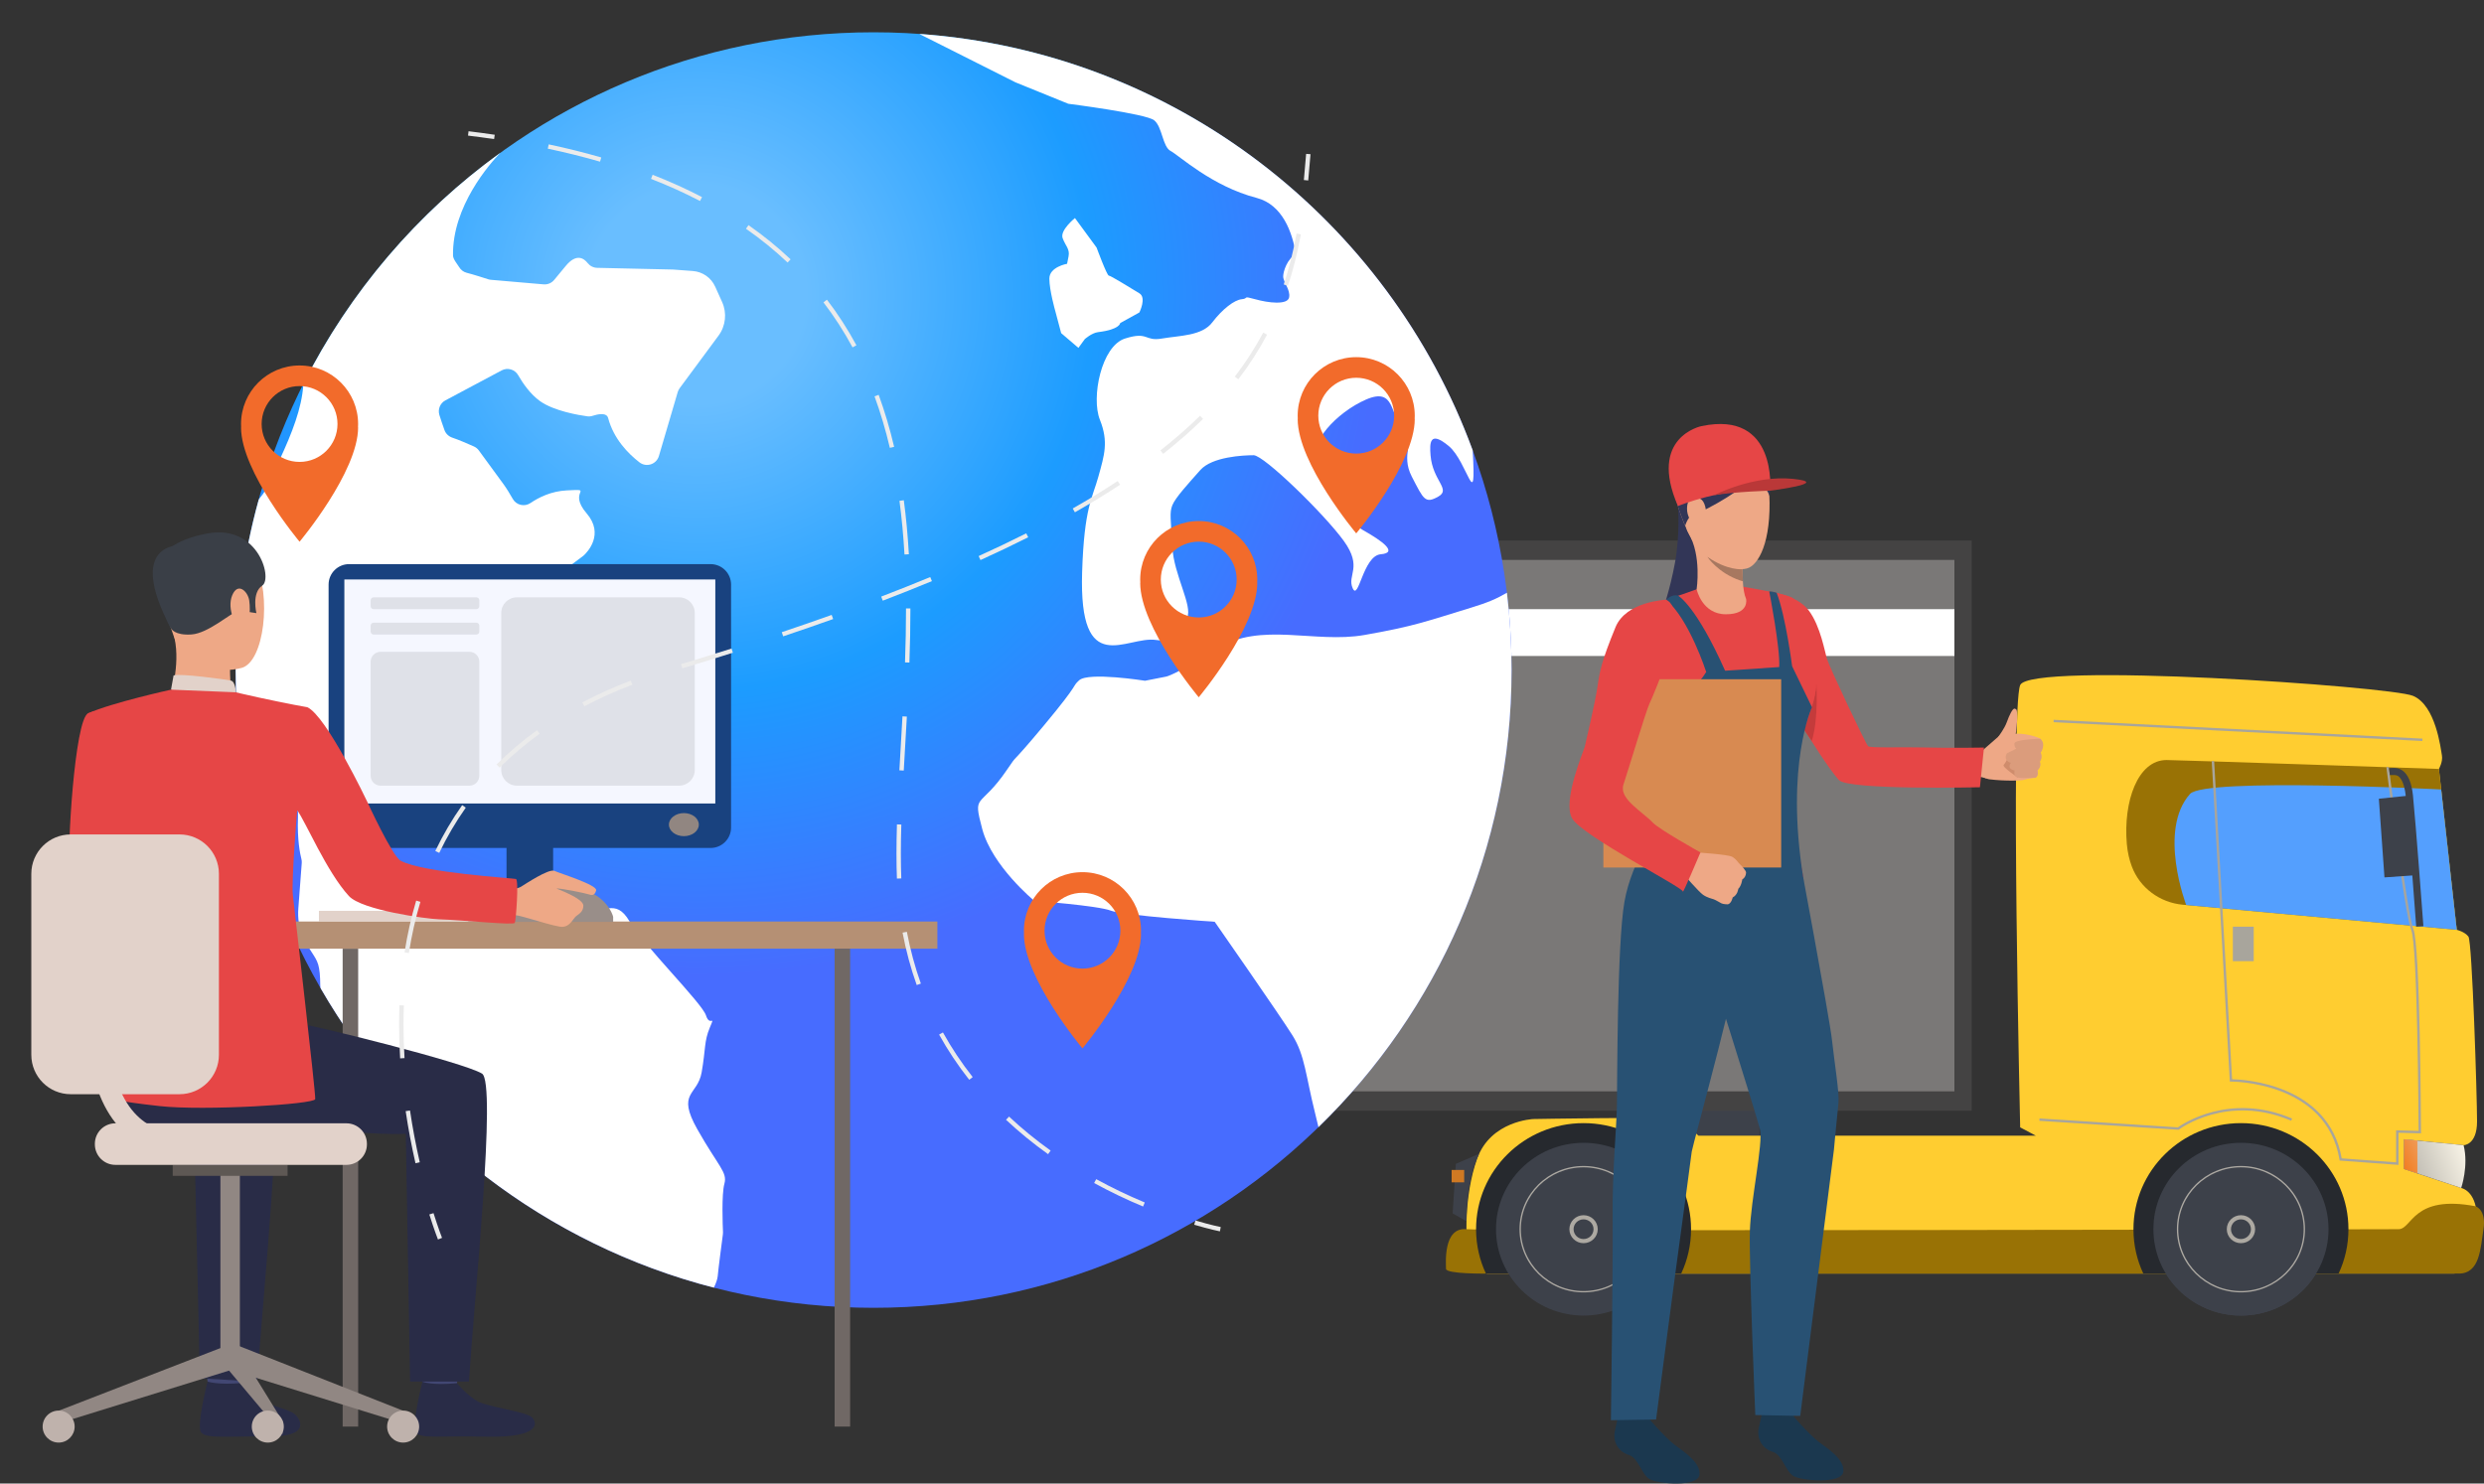 <?xml version="1.0" encoding="utf-8"?>
<!-- Generator: Adobe Illustrator 16.0.0, SVG Export Plug-In . SVG Version: 6.00 Build 0)  -->
<!DOCTYPE svg PUBLIC "-//W3C//DTD SVG 1.1//EN" "http://www.w3.org/Graphics/SVG/1.1/DTD/svg11.dtd">
<svg version="1.1" id="Слой_1" xmlns="http://www.w3.org/2000/svg" xmlns:xlink="http://www.w3.org/1999/xlink" x="0px" y="0px"
	 width="2327.979px" height="1390.735px" viewBox="0 0 2327.979 1390.735" enable-background="new 0 0 2327.979 1390.735"
	 xml:space="preserve">
<rect x="0" y="0" width="2327.979" height="1390.735" fill="#333333" stroke="none"/>
<g>
	<rect x="-449.598" y="-289.504" display="none" fill="#F7F7F7" width="3256.52" height="2000"/>
	<g>
		<rect x="1528.531" y="1033.832" fill="#3D414A" width="120.453" height="30.832"/>
		<rect x="398.996" y="506.738" fill="#444343" width="1448.903" height="534.523"/>
		<rect x="415.234" y="524.902" fill="#7A7877" width="1416.426" height="498.195"/>
		<polygon fill="#FFFFFF" points="1831.66,571.059 1355.063,571.059 1383.359,614.98 1831.66,614.98 		"/>
		<path fill="#FFCD30" d="M2184.633,1193.941c0,0,93.73,0,114.055,0c20.328,0,23.715-31.203,22.586-54.609
			c-1.129-23.402-14.68-25.633-14.68-25.633l-53.547-17.828v-27.863l55.805,5.574c0,0,12.613,0,12.613-22.289
			s-4.52-168.652-8.098-173.297c-3.574-4.645-10.918-6.316-10.918-6.316l-16.75-150.82c0,0,3.953-6.688,2.824-12.816
			s-5.645-46.809-27.102-55.723s-359.105-32.32-368.141-10.031c-9.031,22.289,0,414.574,0,414.574l14.684,7.801h-316.199
			c0,0-13.926-13.371-22.207-15.602c-8.281-2.227-132.5,0-132.5,0s-39.898,1.488-52.699,37.148
			c-12.797,35.664-10.539,79.496-8.281,85.441s17.316,22.289,17.316,22.289H2184.633z"/>
		<path fill="#997205" d="M2302.449,871.68l-256.781-23.535c-21.586-1.98-40.301-15.871-47.785-35.953
			c-2.273-6.105-3.977-13.125-4.66-21.121c-3.391-39.563,10.16-78.594,37.266-78.57c10.176,0.008,255.211,8.359,255.211,8.359
			L2302.449,871.68z"/>
		<path fill="#549FFE" d="M2048.914,848.441c0,0-26.898-70.188,3.594-104.18c13.859-15.449,235.328-4.164,235.328-4.164
			l14.613,131.582L2048.914,848.441z"/>
		<path fill="#997205" d="M2327.484,1152.328c-2.824,18.211-3.387,41.613-23.152,41.613h-295.637c-266.082,0-615.293,0-615.293,0
			s-38.215,0.559-38.215-4.457s-2.914-39.207,19.152-37.156c14.32,1.336,371.938,0.938,625.113,0.512
			c84.199-0.156,156.836-0.313,201.484-0.402c28.145-0.066,45.172-0.109,46.934-0.109c12.988,0,13.031-32.766,72.293-21.488
			C2320.164,1130.84,2330.305,1134.117,2327.484,1152.328z"/>
		<g>
			<path fill="#3D414A" d="M2182.258,1152.332c0,44.719-36.738,80.977-82.059,80.977c-45.316,0-82.051-36.258-82.051-80.977
				c0-44.727,36.734-80.98,82.051-80.98C2145.52,1071.352,2182.258,1107.605,2182.258,1152.332z"/>
			<path fill="#ADA9A2" d="M2113.492,1152.332c0,7.242-5.949,13.117-13.293,13.117c-7.34,0-13.289-5.875-13.289-13.117
				c0-7.246,5.949-13.121,13.289-13.121C2107.543,1139.211,2113.492,1145.086,2113.492,1152.332z"/>
			<g>
				<path fill="#ADA9A2" d="M2100.199,1211.574c-33.102,0-60.031-26.578-60.031-59.246s26.93-59.242,60.031-59.242
					s60.035,26.574,60.035,59.242S2133.301,1211.574,2100.199,1211.574z M2100.199,1094.34c-32.398,0-58.758,26.016-58.758,57.988
					c0,31.977,26.359,57.992,58.758,57.992c32.402,0,58.762-26.016,58.762-57.992
					C2158.961,1120.355,2132.602,1094.34,2100.199,1094.34z"/>
			</g>
			<path fill="#3D414A" d="M2109.555,1152.332c0,5.098-4.188,9.23-9.355,9.23c-5.164,0-9.352-4.133-9.352-9.23
				c0-5.102,4.188-9.234,9.352-9.234C2105.367,1143.098,2109.555,1147.23,2109.555,1152.332z"/>
		</g>
		<path fill="#26292E" d="M2200.938,1152.328v0.109c-0.023,14.824-3.316,28.887-9.238,41.504h-183.004
			c-5.875-12.504-9.172-26.434-9.242-41.102v-0.512c0-54.898,45.105-99.43,100.758-99.43
			C2155.836,1052.898,2200.938,1097.43,2200.938,1152.328z"/>
		<path fill="#26292E" d="M1584.844,1152.328v0.109c-0.027,14.824-3.324,28.887-9.242,41.504h-183.004
			c-5.871-12.504-9.172-26.434-9.238-41.102v-0.512c0-54.898,45.102-99.43,100.754-99.43
			C1539.738,1052.898,1584.844,1097.43,1584.844,1152.328z"/>
		<g>
			<path fill="#3D414A" d="M2182.258,1152.332c0,44.719-36.738,80.977-82.059,80.977c-45.316,0-82.051-36.258-82.051-80.977
				c0-44.727,36.734-80.98,82.051-80.98C2145.52,1071.352,2182.258,1107.605,2182.258,1152.332z"/>
			<path fill="#ADA9A2" d="M2113.492,1152.332c0,7.242-5.949,13.117-13.293,13.117c-7.34,0-13.289-5.875-13.289-13.117
				c0-7.246,5.949-13.121,13.289-13.121C2107.543,1139.211,2113.492,1145.086,2113.492,1152.332z"/>
			<g>
				<path fill="#ADA9A2" d="M2100.199,1211.574c-33.102,0-60.031-26.578-60.031-59.246s26.93-59.242,60.031-59.242
					s60.035,26.574,60.035,59.242S2133.301,1211.574,2100.199,1211.574z M2100.199,1094.34c-32.398,0-58.758,26.016-58.758,57.988
					c0,31.977,26.359,57.992,58.758,57.992c32.402,0,58.762-26.016,58.762-57.992
					C2158.961,1120.355,2132.602,1094.34,2100.199,1094.34z"/>
			</g>
			<path fill="#3D414A" d="M2109.555,1152.332c0,5.098-4.188,9.23-9.355,9.23c-5.164,0-9.352-4.133-9.352-9.23
				c0-5.102,4.188-9.234,9.352-9.234C2105.367,1143.098,2109.555,1147.23,2109.555,1152.332z"/>
		</g>
		<g>
			<path fill="#3D414A" d="M1566.152,1152.332c0,44.719-36.734,80.977-82.055,80.977c-45.316,0-82.051-36.258-82.051-80.977
				c0-44.727,36.734-80.98,82.051-80.98C1529.418,1071.352,1566.152,1107.605,1566.152,1152.332z"/>
			<path fill="#ADA9A2" d="M1497.395,1152.332c0,7.242-5.953,13.117-13.297,13.117c-7.336,0-13.289-5.875-13.289-13.117
				c0-7.246,5.953-13.121,13.289-13.121C1491.441,1139.211,1497.395,1145.086,1497.395,1152.332z"/>
			<g>
				<path fill="#ADA9A2" d="M1484.098,1211.574c-33.098,0-60.031-26.578-60.031-59.246s26.934-59.242,60.031-59.242
					c33.105,0,60.035,26.574,60.035,59.242S1517.203,1211.574,1484.098,1211.574z M1484.098,1094.34
					c-32.398,0-58.758,26.016-58.758,57.988c0,31.977,26.359,57.992,58.758,57.992c32.402,0,58.766-26.016,58.766-57.992
					C1542.863,1120.355,1516.5,1094.34,1484.098,1094.34z"/>
			</g>
			<path fill="#3D414A" d="M1493.453,1152.332c0,5.098-4.188,9.23-9.355,9.23c-5.164,0-9.352-4.133-9.352-9.23
				c0-5.102,4.188-9.234,9.352-9.234C1489.266,1143.098,1493.453,1147.23,1493.453,1152.332z"/>
		</g>
		<linearGradient id="SVGID_1_" gradientUnits="userSpaceOnUse" x1="2317.39" y1="1076.583" x2="2244.676" y2="1104.203">
			<stop  offset="0" style="stop-color:#FFFAED"/>
			<stop  offset="0.462" style="stop-color:#D9D5CA"/>
			<stop  offset="1" style="stop-color:#ADA9A2"/>
		</linearGradient>
		<path fill="url(#SVGID_1_)" d="M2253.047,1068.008v27.863l53.547,17.828c0,0,7.152-20.801,2.258-40.117L2253.047,1068.008z"/>
		<path fill="#3D414A" d="M1386.23,1081.648l-21.82,9.391l-3.012,46.438l13,7.422
			C1374.398,1144.898,1373.234,1108.66,1386.23,1081.648z"/>
		<rect x="1360.457" y="1096.801" fill="#CF7923" width="11.762" height="11.605"/>
		<g>
			<path fill="#A8A59C" d="M2247.836,1092.055l-55.141-4.055l-0.145-0.867c-12.125-73.426-100.832-73.227-101.688-73.176
				l-1.082,0.016l-16.965-300.457l2.266,0.07l16.832,298.156c10.305,0.215,90.512,4.184,102.719,74.168l50.945,3.742v-30.031
				l21.109,0.555c-0.082-15.16-1.078-173.688-6.879-188.086c-6.195-15.371-22.613-147.395-23.309-153l2.313,0.082
				c0.168,1.371,17.008,136.988,23.094,152.098c6.219,15.434,7.012,182.926,7.043,190.047l0.008,1.148l-21.121-0.555V1092.055z"/>
		</g>
		<g>
			
				<rect x="1923.995" y="682.973" transform="matrix(0.999 0.051 -0.051 0.999 37.454 -105.629)" fill="#A8A59C" width="345.997" height="2.23"/>
		</g>
		<g>
			<path fill="#A8A59C" d="M2041.797,1059.117l-130.52-8.383l0.148-2.227l129.676,8.332c4.391-3.145,48.777-33.18,107.051-8.242
				l-0.895,2.043c-59.898-25.629-104.68,7.879-105.125,8.219L2041.797,1059.117z"/>
		</g>
		<g>
			<path fill="#3D414A" d="M2264.445,868.742c-0.074-0.969-7.18-97.105-9.781-122.434c-1.344-13.074-5.133-17.422-7.266-18.852
				c-1.734-1.156-4.223-0.918-7.656-0.871l-0.813-6.473c3.855-0.148,7.996-0.898,12.336,2.004c5.5,3.676,8.914,11.598,10.141,23.555
				c2.609,25.414,9.727,121.641,9.793,122.609L2264.445,868.742z"/>
		</g>
		<polygon fill="#3D414A" points="2263.984,820.496 2234.695,822.531 2229.434,748.789 2258.34,745.754 		"/>
		<rect x="2092.598" y="868.742" fill="#A8A59C" width="19.57" height="32.32"/>
		<linearGradient id="SVGID_2_" gradientUnits="userSpaceOnUse" x1="2248.967" y1="1088.553" x2="2316.859" y2="1058.815">
			<stop  offset="0" style="stop-color:#F27B1F"/>
			<stop  offset="1" style="stop-color:#E8E3D8"/>
		</linearGradient>
		<polygon fill="url(#SVGID_2_)" points="2253.047,1068.008 2253.047,1095.871 2265.566,1100.039 2265.566,1069.258 		"/>
		<g>
			
				<radialGradient id="SVGID_3_" cx="785.695" cy="336.769" r="739.024" gradientTransform="matrix(0.866 0 0 0.866 -27.389 -15.733)" gradientUnits="userSpaceOnUse">
				<stop  offset="0.16" style="stop-color:#69BEFF"/>
				<stop  offset="0.581" style="stop-color:#1C9CFF"/>
				<stop  offset="1" style="stop-color:#476CFF"/>
			</radialGradient>
			<path fill="url(#SVGID_3_)" d="M1416.617,628.145c0,330.203-267.68,597.887-597.889,597.887
				c-330.189,0-597.877-267.684-597.877-597.887c0-330.188,267.688-597.875,597.877-597.875
				C1148.937,30.27,1416.617,297.957,1416.617,628.145z"/>
			<path fill="#FFFFFF" d="M1000.058,247.297c0,0-16.613,2.863-16.613,13.871c0,11.023,5.543,30.375,5.543,30.375l5.525,20.758
				l16.158,13.82l5.971-8.199c0,0,6.482-5.828,12.449-6.555c20.594-2.469,20.744-8.512,20.744-8.512l17.975-9.934
				c0,0,6.912-13.805,0-17.953c-6.912-4.164-26.889-16.605-28.646-16.605c-1.785,0-11.453-26.273-11.453-26.273l-20.285-27.672
				c0,0-14.293,11.473-11.527,18.891c2.762,7.391,6.914,10.164,5.533,17.078C1000.058,247.297,1000.058,247.297,1000.058,247.297z"
				/>
			<g>
				<path fill="#FFFFFF" d="M1412.277,555.656c-9.41,5.586-18.078,9.297-34.027,14.156c-41.707,12.75-53.293,17.379-99.637,25.492
					c-46.352,8.117-97.328-12.742-137.887,12.746c-40.566,25.5-47.9,26.262-47.9,26.262l-19.707,3.875c0,0-53.123-8.453-61.777-0.41
					c-7.535,7.035,1.936,0.41-32.83,42.121c-34.764,41.707-22.988,24.398-34.764,41.707c-25.666,37.75-32.434,20.855-23.18,55.617
					c9.281,34.762,48.674,67.203,48.674,67.203s60.244,4.645,71.84,9.266c11.588,4.645,97.324,10.438,97.324,10.438
					s61.375,88.059,72.946,106.59c11.609,18.539,12.473,38.125,20.91,71.852c1.387,5.527,2.504,10.188,3.402,14.094
					c111.633-108.566,180.969-260.457,180.969-428.52C1416.633,603.602,1415.16,579.41,1412.277,555.656z"/>
				<path fill="#FFFFFF" d="M1267.719,551.445c5.543,12.473,9.699-30.48,26.332-31.855c16.645-1.383,1.391-12.477-16.633-22.605
					c-18.012-10.141-30.484-52.215-41.555-66.078c-11.102-13.863,16.633-44.344,44.348-56.34
					c27.691-11.992,22.172,14.789,34.609,27.23c12.492,12.484-2.754,23.559,8.32,45.035c11.09,21.48,12.477,25.645,24.773,18.715
					c12.301-6.926-5.297-14.664-7.223-38.789c-0.91-11.57-0.91-23.547,17.09-8.594c17.637,14.609,25.969,65.902,22.402,3.98
					c-79.266-215.945-279.54-373.422-518.633-390.336l90.104,45.359l49.518,20.113c0,0,72.773,9.285,80.494,15.473
					c7.736,6.199,7.736,24.777,15.488,28.82c7.736,4.047,38.684,33.105,80.475,43.934c24.473,6.355,33.555,32.414,36.879,52.875
					c-8.203,4.176-11.91,16.18-11.91,20.695c0,5.555,6.93,12.496,5.547,19.73c-1.371,7.262-19.387,5.234-31.868,1.691
					c-12.475-3.477-5.539-0.625-12.475,0c-6.924,0.66-17.994,9.055-27.705,21.777c-9.707,12.703-30.482,12.242-47.117,15.094
					c-16.615,2.895-12.465-7.016-34.625,0c-22.182,7.008-31.877,55.328-23.551,76.113c8.316,20.797,4.135,33.273-1.416,53.348
					c-5.525,20.094-13.303,28.801-15.221,89.41c-3.213,101.117,41.568,59.531,69.289,63.715
					c27.699,4.129,23.555-9.699,29.078-20.797c5.537-11.086-12.473-40.164-13.848-66.5c-1.387-26.328-2.783-31.883,0-38.973
					c2.766-7.059,15.23-20.598,26.313-33.094c11.098-12.441,40.193-13.836,49.9-13.836c9.698,0,66.51,55.43,84.506,80.355
					C1277.418,532.07,1262.168,538.996,1267.719,551.445z"/>
				<path fill="#FFFFFF" d="M284.517,359.488c-0.15,0.645-0.273,1.309-0.318,1.969c-1.463,21.066-10.314,44.168-22.297,69.891
					c-9.813,21.121-11.793,27.836-17.98,34.996c-0.592,0.684-1.08,1.438-1.498,2.238c-14.037,50.805-21.572,104.301-21.572,159.563
					c0,11.848,0.383,23.598,1.068,35.262c0.422,1.617,1.17,3.125,2.242,4.422l6.482,7.906c2.121,2.559,5.211,4.152,8.533,4.242
					c6.742,0.16,17.859,2.066,16.512,12.965c-1.906,15.555,8.791,32.008,8.281,38.699c-0.514,6.656,16.354,8.402,15.301,34.727
					c-0.805,20.918,2.006,34.215,3.184,38.813c0.328,1.25,0.445,2.523,0.352,3.801c-0.469,6.254-1.939,25.906-3.205,42.492
					c-1.514,20.047,6.564,31.84,12.561,41.254c5.652,8.813,7.814,11.461,7.996,31.32c0.008,0.813,0.158,1.621,0.328,2.414
					c79.195,137.277,211.348,240.129,368.535,280.668c2.047-3.984,3.457-8.281,3.682-11.211v-0.105
					c0.451-5.84,4.047-33.008,4.785-38.641c0.102-0.676,0.152-1.348,0.102-2.035c-0.254-5.84-1.447-35.473,1.301-45.359
					c3.047-10.949-5.512-16.004-25.328-51.082c-19.795-35.066,0.158-31.324,4.025-53.422c3.855-22.086,2.215-28.938,7.672-41.98
					c5.463-13.008,0,0-3.645-11.465c-3.678-11.461-58.436-65.652-71.705-88.211c-13.258-22.598-24.148-6.297-44.031-10.039
					c-19.85-3.727,0,0-44.863-6.285c-22.482-3.129-23.404,3.145-30.908,1.762c-9.84-1.793-18.072,1.949-33.67-2.531
					c-15.617-4.457-37.43,18.785-50.354,11.492c-12.896-7.285-14.572-11.375-20.43-16.801c-5.883-5.426-24.947-7.113-32.676-29.762
					c-7.701-22.641,0.416-19.031-5.471-39.023c-5.855-20.012-3.824-23.277-5.904-25.637c-2.049-2.383-16.314-13.535-7.68-39.219
					c4.031-11.957-3.527-5.305-1.506-32.004c2.006-26.719,21.305-8.105,31.141-19.609c9.801-11.488,22.842-6.203,35.309-23.152
					c12.484-16.977,36.984-15.145,58.148-35.777c21.17-20.656,41.475-22.082,43.373-26.469l66.008-49.277
					c0.318-0.246,0.617-0.492,0.9-0.766c3.121-2.91,19.348-19.676,2.488-39.262c-18.512-21.523,8.447-22.859-18.512-21.523
					c-14.609,0.707-26.328,6.566-34.002,11.801c-5.604,3.844-13.275,2.145-16.666-3.77c-2.639-4.633-5.717-9.719-8.539-13.621
					c-5.521-7.664-18.521-25.379-23.318-31.906c-1.17-1.613-2.789-2.887-4.619-3.703c-4.732-2.129-14.285-6.266-20.168-8.219
					c-3.43-1.137-6.168-3.738-7.4-7.137c-1.684-4.742-3.299-9.473-4.736-14.07c-1.674-5.355,0.645-11.117,5.605-13.758
					l52.678-28.078c5.514-2.953,12.371-1.027,15.496,4.398c4.391,7.648,11.484,17.969,20.604,24.445
					c13.051,9.223,36.23,13.09,44.236,14.18c1.736,0.227,3.482,0.043,5.162-0.523c4.232-1.371,12.883-3.445,14.342,2.129
					c5.217,19.602,18.816,33.395,29.385,41.563c6.455,4.98,15.902,1.879,18.199-5.938l17.633-59.938c0.396-1.328,1-2.543,1.82-3.645
					l36.418-49.262c6.738-9.117,8.039-21.164,3.393-31.492l-6.535-14.492c-3.742-8.289-11.744-13.918-20.836-14.602l-18.631-1.398
					l-71.148-1.602c-3.488-0.07-6.717-1.727-8.871-4.469c-3.543-4.496-10.547-9.371-20.48,2.609l-10.908,13.18
					c-2.412,2.945-6.137,4.5-9.932,4.172l-49.332-4.266c-0.869-0.059-1.74-0.25-2.574-0.508c-3.486-1.141-13.604-4.391-20.213-6.09
					c-2.994-0.77-5.496-2.746-7.064-5.395c-1.986-3.266-5.58-7.164-5.688-10.813c-0.791-46.16,34.564-86.113,44.275-96.195
					C391.376,199.332,327.873,273.449,284.517,359.488z"/>
			</g>
		</g>
		<g>
			<g>
				<rect x="298.892" y="853.863" fill="#E2D2CA" width="165.957" height="9.848"/>
			</g>
			<g>
				<rect x="321.134" y="889.352" fill="#706865" width="14.541" height="448.023"/>
			</g>
			<g>
				<rect x="438.876" y="851.07" fill="#CCBDB7" width="115.355" height="14.066"/>
			</g>
			<g>
				<rect x="474.712" y="731.035" fill="#19427F" width="43.684" height="132.676"/>
			</g>
			<g>
				<rect x="239.361" y="863.879" fill="#B59074" width="639.145" height="25.473"/>
			</g>
			<g>
				<path fill="#E64646" d="M116.693,709.691c0,0-6.99,98.031,12.164,109.766c12,7.348,59.842,32.137,58.422,36.785
					c-1.418,4.648-27.012,41.363-27.012,41.363S68.369,837.09,65.406,818.02c-2.895-18.633,4.523-143.539,17.154-149.293
					c9.461-4.309,14.455-0.742,26.377,8.109C125.669,689.258,116.693,709.691,116.693,709.691z"/>
			</g>
			<g>
				<g>
					<g>
						<path fill="#424773" d="M229.759,1276.203c0,0-2.857,19.836-3.215,22.816s-31.789-1.754-31.789-1.754l-2.547-23.617
							C192.208,1273.648,225.83,1273.406,229.759,1276.203z"/>
					</g>
				</g>
			</g>
			<g>
				<g>
					<g>
						<path fill="#292C47" d="M226.878,1296.496c0,0,9.959,11.953,19.592,17.164c9.631,5.207,24.768,7.273,30.463,12.664
							c4.111,3.895,14.975,20.652-25.029,20.313c-40.004-0.336-59.293,2.367-63.578-4.059c-4.287-6.426,6.201-47.426,6.201-47.426
							S204.001,1298.563,226.878,1296.496z"/>
					</g>
				</g>
			</g>
			<g>
				<g>
					<g>
						<path fill="#424773" d="M431.142,1276.391c0,0-2.857,19.836-3.215,22.816s-31.789-1.754-31.789-1.754l-2.547-23.617
							C393.591,1273.836,427.212,1273.594,431.142,1276.391z"/>
					</g>
				</g>
			</g>
			<g>
				<g>
					<g>
						<path fill="#292C47" d="M428.261,1296.684c0,0,9.959,11.953,19.592,17.164c9.631,5.207,45.078,9.488,50.773,14.879
							c4.111,3.895,10.949,19.563-45.34,18.098c-39.99-1.039-59.293,2.367-63.578-4.059c-4.287-6.422,6.201-47.426,6.201-47.426
							S404.835,1298.984,428.261,1296.684z"/>
					</g>
				</g>
			</g>
			<g>
				<g>
					<g>
						<path fill="#292C47" d="M128.378,933.57c0,0,114.273,19.336,140.084,23.391c25.811,4.051,165.758,38.879,183.26,49.488
							c13.932,8.445-7.307,211.309-12.268,288.703h-55.123l-3.996-232.164c-66.146,1.652-113.348-15.477-161.516-8.16
							s-88.326,17.715-118.936-23.34C99.884,1031.488,98.75,942.539,128.378,933.57z"/>
					</g>
				</g>
			</g>
			<g>
				<g>
					<g>
						<path fill="#292C47" d="M241.013,1295.34l-53.717-3.32l-5.236-229.031c-28.477,0.711-38.236-1.094-61.281-3.891
							L77.408,958.285c38.01,7.598,159.795,38.316,176.033,48.164C267.373,1014.898,245.974,1217.941,241.013,1295.34z"/>
					</g>
				</g>
			</g>
			<g>
				<g>
					<g>
						<path fill="#EEA886" d="M180.982,505.223c0,0,41.891-11.578,57.873,20.941s8.738,94.172-12.375,99.973
							c-21.113,5.797-51.475-0.879-60.238-21.121c-8.766-20.238-15.756-49-13.658-67.625S169.859,509.672,180.982,505.223z"/>
					</g>
				</g>
			</g>
			<g>
				<g>
					<g>
						<path fill="#EEA886" d="M215.533,619.645c0,0-0.461,24.734,2.266,30.004c2.727,5.273-58.332,3.949-58.332,3.949
							s9.623-29.695,4.164-55C158.228,573.555,215.533,619.645,215.533,619.645z"/>
					</g>
				</g>
			</g>
			<g>
				<g>
					<g>
						<path fill="#3A3F47" d="M160.341,589.234c0,0,3.264,6.637,19.068,5.563c15.805-1.07,36.65-20.137,43.359-21.84
							c6.711-1.703,7.109-5.523,7.109-5.523l3.551,6.313l6.875,1.047c0,0-4.672-19.109,5.508-25.84
							c10.178-6.727-4.586-60.922-56.121-47.852c0,0-39.332,7.203-39.859,29.168C149.304,552.23,152.707,577.602,160.341,589.234z"
							/>
					</g>
				</g>
			</g>
			<g>
				<g>
					<g>
						<path fill="#E2D2CA" d="M221.009,649.016c0,0-0.17-10.074-4.736-11.039c-4.566-0.969-47.998-6.941-53.602-4.738l-2.404,13.301
							C160.267,646.539,171.066,653.188,221.009,649.016z"/>
					</g>
				</g>
			</g>
			<g>
				<g>
					<g>
						<path fill="#EEA886" d="M233.576,562.93c-1.172-8.258-10.559-17.738-15.936-4.879c-5.375,12.859,3.631,31.59,9.662,30.586
							S235.167,574.133,233.576,562.93z"/>
					</g>
				</g>
			</g>
			<g>
				<g>
					<g>
						<path fill="#323657" d="M402.917,768.039c-0.021-0.008-0.045-0.012-0.074-0.004
							C403.158,768.172,403.203,768.184,402.917,768.039z"/>
					</g>
				</g>
			</g>
			<g>
				<g>
					<g>
						<path fill="#3A3F47" d="M168.763,511.121c0,0-51.076-2.406-8.916,77.328L168.763,511.121z"/>
					</g>
				</g>
			</g>
			<g>
				<g>
					<polygon fill="#918783" points="54.96,1322.508 58.759,1333.199 219.3,1283.453 211.607,1261.813 					"/>
				</g>
			</g>
			<g>
				<g>
					<rect x="206.56" y="1101.297" fill="#918783" width="18.248" height="174.543"/>
				</g>
			</g>
			<g>
				<g>
					<rect x="161.873" y="1092.023" fill="#5E5854" width="107.625" height="10.285"/>
				</g>
			</g>
			<g>
				<g>
					<polygon fill="#918783" points="377.82,1322.508 374.021,1333.199 213.48,1283.453 220.535,1260.453 					"/>
				</g>
			</g>
			<g>
				<g>
					<polygon fill="#918783" points="264.708,1332.055 264.708,1344.488 213.48,1283.453 220.535,1260.453 					"/>
				</g>
			</g>
			<g>
				<g>
					<circle fill="#BFB2AC" cx="377.82" cy="1337.375" r="15.004"/>
				</g>
			</g>
			<g>
				<g>
					<circle fill="#BFB2AC" cx="250.979" cy="1337.375" r="15.003"/>
				</g>
			</g>
			<g>
				<g>
					<circle fill="#BFB2AC" cx="54.959" cy="1337.375" r="15.003"/>
				</g>
			</g>
			<g>
				<path fill="#E2D2CA" d="M324.642,1092.023H108.138c-10.623,0-19.232-8.609-19.232-19.234v-0.492
					c0-10.621,8.609-19.23,19.232-19.23h216.504c10.621,0,19.232,8.609,19.232,19.23v0.492
					C343.875,1083.414,335.263,1092.023,324.642,1092.023z"/>
			</g>
			<g>
				<rect x="782.189" y="889.352" fill="#706865" width="14.541" height="448.023"/>
			</g>
			<g>
				<path fill="#19427F" d="M665.97,794.945H327.138c-10.596,0-19.184-8.59-19.184-19.184V548.035
					c0-10.594,8.588-19.184,19.184-19.184H665.97c10.596,0,19.186,8.59,19.186,19.184v227.727
					C685.156,786.355,676.566,794.945,665.97,794.945z"/>
			</g>
			<g>
				<rect x="322.726" y="543.234" fill="#F5F7FF" width="347.656" height="210.012"/>
			</g>
			<g>
				<path fill="#918681" d="M654.933,773.059c0,5.969-6.273,10.813-14.012,10.813s-14.012-4.844-14.012-10.813
					c0-5.973,6.273-10.813,14.012-10.813S654.933,767.086,654.933,773.059z"/>
			</g>
			<g>
				<path fill="#998E89" d="M574.642,864.219v-4.734c0,0-6.658-29.453-53.746-29.453s-46.135,34.188-46.135,34.188H574.642z"/>
			</g>
			<g>
				<g>
					<path fill="#EEA886" d="M474.191,834.406c0,0,10.229-0.793,13.977-3.059c3.748-2.258,26.17-17.34,31.438-14.926
						s40.318,13.152,39.102,18.277s-4.461,4.633-6.934,3.723c-2.473-0.906-27.924-6.246-30.17-5.348c0,0,25,9.121,25.1,15.773
						c0.102,6.656-5.23,8.277-7.602,10.793s-5.217,8.766-11.66,9.246s-37.879-10.461-44.35-10.957
						c-6.473-0.5-18.449,0.398-19.264-0.652C463.013,856.223,474.191,834.406,474.191,834.406z"/>
				</g>
			</g>
			<g>
				<g>
					<g>
						<path fill="#E64646" d="M287.957,662.977c-32.617-5.73-66.947-13.961-66.947-13.961l-60.744-2.477
							c0,0-55.75,12.273-77.705,22.188c-2.084,0.941-2.092,49.738-7.809,62.531l18.203,38.402c0,0,10.516,76.074,12.697,109.906
							c1.004,15.531-2.832,150.102-2.832,150.102s5.457,2.691,46.914,7.262c41.459,4.57,145.043-1.652,145.695-6.547
							c0.654-4.898-20.061-182.328-20.979-191.52c-1.406-14.102,4.074-79.266,4.074-79.266c7.811,10.492,27.725,57.875,48.48,80.418
							c12.211,13.266,72.666,21.395,84.061,21.773c24.805,0.828,70.059,5.766,71.381,3.355c1.057-1.449,3.943-40.168,1.105-41.113
							c-2.484-0.828-86.512-5.664-108.039-17.09c-7.877-4.176-31.42-55.516-31.42-55.516S305.951,671.063,287.957,662.977z"/>
					</g>
				</g>
			</g>
			<g>
				<path fill="#E2D2CA" d="M168.248,1025.777H66.271c-20.395,0-36.928-16.531-36.928-36.926V819.18
					c0-20.395,16.533-36.926,36.928-36.926h101.977c20.395,0,36.928,16.531,36.928,36.926v169.672
					C205.175,1009.246,188.642,1025.777,168.248,1025.777z"/>
			</g>
			<g>
				<path fill="#E2D2CA" d="M174.017,1082.324c-25.918,0-46.945-8.703-62.498-25.875c-35.148-38.805-28.834-107.023-28.547-109.91
					c0.533-5.375,5.332-9.305,10.699-8.77c5.375,0.535,9.301,5.32,8.771,10.695c-0.076,0.777-5.678,62.609,23.615,94.891
					c11.848,13.059,27.535,19.406,47.959,19.406c5.402,0,9.783,4.379,9.783,9.781S179.419,1082.324,174.017,1082.324z"/>
			</g>
			<g>
				<g>
					<g>
						<path fill="#DFE1E8" d="M446.462,571.059h-96.338c-1.52,0-2.75-1.234-2.75-2.75v-5.598c0-1.52,1.23-2.75,2.75-2.75h96.338
							c1.518,0,2.75,1.23,2.75,2.75v5.598C449.212,569.824,447.98,571.059,446.462,571.059z"/>
					</g>
				</g>
			</g>
			<g>
				<g>
					<g>
						<path fill="#DFE1E8" d="M446.462,594.855h-96.338c-1.52,0-2.75-1.23-2.75-2.75v-5.594c0-1.52,1.23-2.75,2.75-2.75h96.338
							c1.518,0,2.75,1.23,2.75,2.75v5.594C449.212,593.625,447.98,594.855,446.462,594.855z"/>
					</g>
				</g>
			</g>
			<g>
				<g>
					<g>
						<path fill="#DFE1E8" d="M439.964,736.52h-83.342c-5.107,0-9.248-4.141-9.248-9.246V620.301c0-5.105,4.141-9.246,9.248-9.246
							h83.342c5.107,0,9.248,4.141,9.248,9.246v106.973C449.212,732.379,445.072,736.52,439.964,736.52z"/>
					</g>
				</g>
			</g>
			<g>
				<g>
					<g>
						<path fill="#DFE1E8" d="M636.484,736.52H484.412c-8.086,0-14.641-6.555-14.641-14.641V574.602
							c0-8.086,6.555-14.641,14.641-14.641h152.072c8.086,0,14.641,6.555,14.641,14.641v147.277
							C651.125,729.965,644.57,736.52,636.484,736.52z"/>
					</g>
				</g>
			</g>
		</g>
		<path fill="#F26B2B" d="M1069.339,872.488c0-30.301-24.564-54.863-54.863-54.863c-30.301,0-54.863,24.563-54.863,54.863
			c0,1.047,0.035,2.086,0.092,3.117h-0.092c0,41.773,54.863,107.234,54.863,107.234s54.863-65.461,54.863-107.234h-0.094
			C1069.304,874.574,1069.339,873.535,1069.339,872.488z M1014.476,908.031c-19.631,0-35.543-15.914-35.543-35.543
			s15.912-35.543,35.543-35.543c19.629,0,35.543,15.914,35.543,35.543S1034.105,908.031,1014.476,908.031z"/>
		<path fill="#F26B2B" d="M1325.902,389.68c0-30.297-24.563-54.863-54.863-54.863c-30.297,0-54.863,24.566-54.863,54.863
			c0,1.047,0.035,2.086,0.094,3.117h-0.094c0,41.773,54.863,107.234,54.863,107.234s54.863-65.461,54.863-107.234h-0.094
			C1325.867,391.766,1325.902,390.727,1325.902,389.68z M1271.039,425.223c-19.629,0-35.543-15.91-35.543-35.543
			c0-19.629,15.914-35.543,35.543-35.543s35.543,15.914,35.543,35.543C1306.582,409.313,1290.668,425.223,1271.039,425.223z"/>
		<path fill="#F26B2B" d="M1178.31,543.313c0-30.301-24.564-54.863-54.863-54.863c-30.301,0-54.865,24.563-54.865,54.863
			c0,1.047,0.037,2.086,0.094,3.117h-0.094c0,41.773,54.865,107.234,54.865,107.234s54.863-65.461,54.863-107.234h-0.094
			C1178.275,545.398,1178.31,544.359,1178.31,543.313z M1123.447,578.855c-19.631,0-35.543-15.914-35.543-35.543
			s15.912-35.543,35.543-35.543c19.629,0,35.543,15.914,35.543,35.543S1143.076,578.855,1123.447,578.855z"/>
		<path fill="#F26B2B" d="M335.617,397.48c0-30.301-24.563-54.863-54.863-54.863s-54.865,24.563-54.865,54.863
			c0,1.047,0.037,2.086,0.094,3.117h-0.094c0,41.773,54.865,107.234,54.865,107.234s54.863-65.461,54.863-107.234h-0.094
			C335.582,399.566,335.617,398.527,335.617,397.48z M280.753,433.023c-19.631,0-35.545-15.914-35.545-35.543
			s15.914-35.543,35.545-35.543c19.629,0,35.543,15.914,35.543,35.543S300.382,433.023,280.753,433.023z"/>
		<g>
			<g>
				<g>
					<g>
						<path fill="#1B384F" d="M1661.363,1361.059c9.07,2.723,11.797,18.148,19.508,22.684s45.371,7.715,46.73-4.082
							s-15.797-22.367-23.508-28.266c-7.715-5.898-27.383-26.926-30.922-34.637c0,0-2.078,4.578-9.273,3.996
							c-9.316-0.758-11.477-2.895-11.477-2.895c-1.488,9.285-2.848,15.609-3.762,19.152
							C1645.48,1349.262,1652.285,1358.336,1661.363,1361.059z"/>
					</g>
				</g>
			</g>
			<g>
				<g>
					<g>
						<path fill="#1B384F" d="M1526.484,1363.965c9.074,2.719,11.797,18.145,19.508,22.684c7.711,4.535,45.371,7.711,46.734-4.082
							c1.355-11.797-15.797-22.367-23.512-28.266s-27.383-26.926-30.918-34.641c0,0-2.082,4.582-9.273,3.996
							c-9.316-0.754-11.477-2.895-11.477-2.895c-1.492,9.289-2.848,15.613-3.766,19.156
							C1510.605,1352.168,1517.41,1361.242,1526.484,1363.965z"/>
					</g>
				</g>
			</g>
			<g>
				<path fill="#EEA886" d="M1857.949,703.543c0,0,13.113-11.523,15.168-13.223c2.059-1.699,9.465-2.426,18.047-2.523
					c8.582-0.094,20.219,3.617,21.051,4.84c0.832,1.227,2.238,2.074,2.195,5.875c-0.047,3.797-2.168,6.98-2.168,6.98
					s2.141,4.707-0.773,8.438c0,0,1.813,4.52-2.191,8.211c0,0,1.656,4.465-1.48,6.898c0,0-7.43,0.742-10.098,1.813
					c-2.668,1.066-18.219,1.555-33.203-0.277C1864.496,730.574,1847.879,729.211,1857.949,703.543z"/>
			</g>
			<g>
				<path fill="#CF8C6C" d="M1883.281,707.059c0,0-3.348,8.109-5.438,9.91c-2.094,1.801,13.273,11.945,13.273,11.945
					S1893.027,711.391,1883.281,707.059z"/>
			</g>
			<g>
				<path fill="#DB9C7C" d="M1909.965,692.578c0,0-21.746,0.773-22.051,4.289c-0.313,3.52,1.711,4.996,1.711,4.996l-8.805,4.379
					c0,0-4.191,6.191,3.773,8.949c0,0-4.516,5.375,3.496,7.121c0,0-1.398,4.875,2.172,6.34c3.566,1.465,17.535,0.387,17.535,0.387
					s3.082-1.469,1.719-6.816c0,0,4.133-3.328,2.277-8.23c0,0,2.852-3.242,0.797-8.523c0,0,5.395-7.508-0.375-12.832
					C1912.215,692.637,1910.879,692.539,1909.965,692.578z"/>
			</g>
			<g>
				<path fill="#EEA886" d="M1887.836,696.66c0,0,3.582-20.227,2.465-29.059c-0.25-1.996-0.184-2.75-2.133-3.27
					c-1.949-0.516-5.191,6.418-7.348,12.527c-2.156,6.105-7.922,13.645-7.922,13.645S1872.711,696.797,1887.836,696.66z"/>
			</g>
			<path fill="#EEA886" d="M1861.902,729.898c0,0-8.328-2.887-13.23-1.977c-4.906,0.906,9.277-24.379,9.277-24.379L1861.902,729.898
				z"/>
			<g>
				<path fill="#E64646" d="M1658.125,554.523c0,0,26.242,2.977,37.242,18.047c11,15.074,14.625,38.105,17.059,45.727
					c2.438,7.625,36.172,79.492,38.402,81.289c2.223,1.793,33.02,0.586,51.535,1.109c26.004,0.734,56.996,0.102,56.996,0.102
					l-3.789,37.223c0,0-123.691,2.902-132.238-6.805c-18.867-21.434-61.484-96.141-61.484-96.141S1617.219,574.605,1658.125,554.523
					z"/>
			</g>
			<path fill="#C43B3B" d="M1702.164,639.402c0,0,2.555,33.414-4.16,55.207l-7.32-10.473
				C1690.684,684.137,1703.156,650.82,1702.164,639.402z"/>
			<path fill="#323657" d="M1572.57,474.441c0,0,2.078,26.07-2.676,52.457c-4.754,26.383-12.359,47.301-12.359,47.301l42.547-14.5
				C1600.082,559.699,1602.746,478.012,1572.57,474.441z"/>
			<path fill="#285173" d="M1555.102,772.262c0,0-25.707,33.422-32.684,73.078c-6.969,39.652-6.734,171.07-7.035,190.672
				c-0.305,19.598-4.578,64.863-4.039,106.961c0.477,37.098-1.621,188.418-1.621,188.418l42.34-0.66
				c0,0,20.48-156.223,22.758-171.719c2.281-15.496,9.746-73.035,10.656-79.418c0.914-6.383,48.934-178.898,48.934-207.488
				S1617.09,725.617,1555.102,772.262z"/>
			<path fill="#285173" d="M1683.375,786.855c1.641,9.113,31.23,167.211,33.473,187.605c2.504,22.754,7.117,50.184,6.133,59.613
				c-2.285,21.883-4.203,43.387-4.203,43.387l-31.629,249.902l-42.109-0.797c0,0-5.941-142-5.086-172.156
				c0.863-30.156,12.652-82.594,9.445-95.762s-50.395-162.492-50.395-162.492S1558.734,726.785,1683.375,786.855z"/>
			<path fill="#E64646" d="M1681.359,770.699c1.574,10.824,8.59,51.676,8.59,51.676c-71.488,22.996-156.547-12.602-156.547-12.602
				c1.43-7.844,21.277-62.973,24.133-68.676c2.848-5.711,7.117-21.793,2.852-41.645c-1.125-5.254-4.707-16.547-10.934-31.25
				c-2.73-6.441-4.684-11.137-7.57-18.227c0-0.008,0-0.016,0-0.016c-12.316-30.152-24.422-62.723-22.141-68.629
				c4.039-10.461,23.766-15.211,33.273-16.883c9.508-1.66,43.742-14.496,43.742-14.496h36.488c0,0,43.148,7.016,47.301,10.996
				c8.383,8.035,15.453,50.57,15.453,50.57c15.688,34.594-3.25,61.469-5.563,68.965c-4.355,14.125-7.273,32.301-8.344,41.57
				C1681.027,731.324,1680.555,765.176,1681.359,770.699z"/>
			<path fill="#EEA886" d="M1608.879,398.535c13.074-1.43,44.691,7.605,48.73,55.859c4.043,48.258-7.605,72.504-18.305,77.73
				c-10.695,5.23-40.406-3.09-53.723-26.383c-13.309-23.297-29.711-77.496-10.934-92.707
				C1593.43,397.82,1608.879,398.535,1608.879,398.535z"/>
			<path fill="#323657" d="M1643.051,445.898c0,0,11.504,8.199,15.379,19.074c0,0,8.668-60.992-43.352-66.004
				c-39.59-3.813-52.781,28.629-49.395,49.488c3.387,20.855,13.633,44.496,13.633,44.496s3.371-11.805,10.43-12.145
				C1596.797,480.465,1641.801,453.918,1643.051,445.898z"/>
			<path fill="#EEA886" d="M1617.438,575.863c-22.34,0-27.383-23.434-27.383-23.434s4.875-31.629-7.641-52.707
				s50.715,33.906,50.715,33.906s-0.059,5.152,0.262,11.32c0.34,6.578,1.32,12.68,3.035,16.551
				C1636.426,561.5,1639.781,575.863,1617.438,575.863z"/>
			<path fill="#EEA886" d="M1594.852,468.566c-2.387-2.316-13.547-6.156-13.785,8.082c-0.238,14.234,15.926,24.719,17.352,14.738
				C1599.848,481.402,1598.875,472.461,1594.852,468.566z"/>
			<path fill="#A77860" d="M1633.391,544.949c-0.77-0.219-1.621-0.48-2.551-0.793c-20.793-7.004-30.754-22.164-30.754-22.164
				c19.023,13.215,33.043,11.637,33.043,11.637S1633.07,538.781,1633.391,544.949z"/>
			<path fill="#285173" d="M1551.137,672.254c0,0,34.008-19.41,47.902-42.293l80.504-5.449l18.625,38.508
				c0,0-25.184,53.703-8.219,159.355c8.227,51.223-156.547-12.602-156.547-12.602S1558.199,731.977,1551.137,672.254z"/>
			<path fill="#285173" d="M1599.039,629.961c0,0-15.957-49.711-37.641-67.711c0,0,5.734-5.809,11.453-3.734
				c0,0,16.672,9.125,43.887,70.246C1643.949,689.887,1599.039,629.961,1599.039,629.961z"/>
			<path fill="#285173" d="M1679.543,624.512c0,0-5.973-46.758-14.449-68.715l-6.969-1.273c0,0,10.406,53.18,9.34,70.809
				C1666.398,642.957,1679.543,624.512,1679.543,624.512z"/>
			<rect x="1502.668" y="636.762" fill="#D88A51" width="166.648" height="176.504"/>
			<g>
				<g>
					<g>
						<g>
							<g>
								<path fill="#EEA886" d="M1619.383,847.77c0,0-4.113,0.02-5.914-0.852c0,0-3.16-1.832-5.484-3
									c-0.738-0.367-1.391-0.672-1.836-0.824c-1.844-0.641-6.082-1.488-10.082-4.266c-3.996-2.773-18.164-19.172-18.164-19.172
									l6.691-10.172l4.906-10.418c0,0,29.742,1.918,33.766,4.074c0.395,0.211,0.77,0.438,1.113,0.672
									c3.23,2.156,4.727,5.117,6.293,6.438c0.574,0.492,5.938,5.738,5.746,7.973c-0.254,3.105-1.688,5.148-3.559,6.172
									c0,0-0.773,6.051-3.754,8.875c0,0-0.527,5.605-5.242,8.059C1623.863,841.328,1622.688,846.953,1619.383,847.77z"/>
							</g>
						</g>
					</g>
				</g>
			</g>
			<g>
				<path fill="#E64646" d="M1561.398,562.25c0,0-37.418,1.449-47.367,25.738c-12.938,31.57-14.82,41.129-16.926,55.91
					c-1.988,13.957-10.957,52.063-11.863,55.996c-0.91,3.938-21.219,50.863-11.906,67.266
					c9.363,16.484,104.445,65.012,103.84,68.645s16.469-36.691,16.469-36.691s-38.477-21.441-44.777-28.047
					c-10.234-10.723-31.824-22.277-27.387-35.582c5.207-15.633,20.863-68.359,24.496-76.078S1584.555,572.086,1561.398,562.25z"/>
			</g>
			<path fill="#E64646" d="M1572.57,474.441c0,0,41.879-17.844,86.348-14.453c0,0,7.188-75.547-64.238-60.535
				C1594.68,399.453,1544.172,409.48,1572.57,474.441z"/>
			<path fill="#BA3838" d="M1606.375,464.23c0,0,36.852-19.133,74.074-15.32c37.23,3.813-21.531,11.078-21.531,11.078
				S1626.73,460.848,1606.375,464.23z"/>
		</g>
		<g>
			<g>
				<path fill="#EBEBEB" d="M1143.283,1154.348c-0.371-0.07-9.266-1.828-24.082-6.203l1.166-3.949
					c14.609,4.316,23.617,6.098,23.705,6.113L1143.283,1154.348z"/>
			</g>
			<g>
				<path fill="#EBEBEB" d="M1071.283,1131.066c-15.795-6.582-31.232-14-45.885-22.039l1.98-3.609
					c14.523,7.973,29.828,15.324,45.488,21.852L1071.283,1131.066z M982.257,1081.996c-14.064-10.039-27.328-20.883-39.42-32.23
					l2.814-3.004c11.959,11.223,25.08,21.949,38.998,31.887L982.257,1081.996z M908.355,1012.273
					c-10.584-13.422-20.086-27.684-28.242-42.395l3.598-1.996c8.051,14.516,17.43,28.594,27.875,41.844L908.355,1012.273z
					 M859.144,923.461c-5.613-15.742-10.08-32.281-13.273-49.156l4.043-0.766c3.154,16.668,7.564,32.996,13.107,48.539
					L859.144,923.461z M840.58,823.645c-0.281-7.305-0.422-15.184-0.42-23.414c0-8.5,0.143-17.461,0.438-27.395l4.113,0.121
					c-0.293,9.891-0.436,18.813-0.436,27.273c0,8.176,0.139,16.004,0.416,23.258L840.58,823.645z M846.998,722.383l-4.109-0.23
					c0.447-8.012,0.918-16.133,1.396-24.344c0.506-8.656,1.016-17.414,1.504-26.258l4.111,0.23
					c-0.49,8.844-1.002,17.605-1.506,26.266C847.916,706.254,847.443,714.371,846.998,722.383z M852.281,621.125l-4.113-0.148
					c0.625-17.559,0.928-33.434,0.928-48.527l-0.002-2.063l4.115-0.008l0.002,2.07C853.21,587.59,852.906,603.516,852.281,621.125z
					 M847.675,519.828c-1.008-17.539-2.592-34.473-4.707-50.324l4.078-0.543c2.131,15.953,3.725,32.988,4.738,50.629
					L847.675,519.828z M833.957,419.84c-3.947-16.836-8.777-33.082-14.355-48.289l3.865-1.418
					c5.635,15.363,10.512,31.77,14.498,48.766L833.957,419.84z M799.007,325.656c-8.018-14.852-17.189-29.051-27.26-42.215l3.27-2.5
					c10.201,13.332,19.49,27.719,27.611,42.758L799.007,325.656z M738.123,246.121c-11.92-11.285-25.043-21.949-39.006-31.699
					l2.357-3.375c14.127,9.867,27.41,20.66,39.479,32.086L738.123,246.121z M656.042,188.418
					c-14.379-7.488-29.824-14.465-45.908-20.734l1.496-3.836c16.221,6.324,31.805,13.363,46.314,20.922L656.042,188.418z
					 M562.357,151.566c-15.578-4.516-32.053-8.617-48.969-12.191l0.852-4.027c17.014,3.594,33.588,7.723,49.264,12.262
					L562.357,151.566z"/>
			</g>
			<g>
				<path fill="#EBEBEB" d="M463.056,130.398c-7.947-1.176-16.166-2.277-24.428-3.277l0.496-4.09
					c8.297,1.008,16.551,2.117,24.533,3.297L463.056,130.398z"/>
			</g>
		</g>
		<g>
			<g>
				<path fill="#EBEBEB" d="M410.455,1161.98c-0.033-0.086-3.445-8.715-8.094-23.477l3.926-1.234
					c4.598,14.602,7.959,23.105,7.992,23.191L410.455,1161.98z"/>
			</g>
			<g>
				<path fill="#EBEBEB" d="M389.394,1090.516c-3.717-16.254-6.814-32.691-9.203-48.863l4.072-0.602
					c2.373,16.066,5.449,32.398,9.143,48.547L389.394,1090.516z M375.003,992.188c-0.639-10.539-0.963-21.063-0.961-31.285
					c0-6.203,0.117-12.418,0.354-18.473l4.111,0.16c-0.232,6.004-0.35,12.164-0.35,18.313c-0.002,10.137,0.318,20.582,0.953,31.035
					L375.003,992.188z M383.189,893.5l-4.064-0.633c2.617-16.77,6.295-33.121,10.928-48.598l3.943,1.18
					C389.414,860.75,385.781,876.914,383.189,893.5z M411.664,799.547l-3.713-1.777c7.225-15.086,15.707-29.547,25.213-42.98
					l3.361,2.375C427.152,770.41,418.789,784.672,411.664,799.547z M468.23,719.652l-2.904-2.914
					c11.539-11.512,24.326-22.34,38.002-32.188l2.406,3.34C492.234,697.609,479.617,708.297,468.23,719.652z M547.626,662.098
					l-1.914-3.645c14.201-7.453,29.469-14.313,45.379-20.379l1.467,3.844C576.8,647.93,561.683,654.719,547.626,662.098z
					 M639.48,626.531l-1.188-3.941c16.096-4.844,32.012-9.762,47.307-14.609l1.244,3.926
					C671.529,616.762,655.593,621.68,639.48,626.531z M733.974,596.543l-1.309-3.902c15.975-5.359,31.713-10.809,46.773-16.188
					l1.385,3.875C765.738,585.719,749.976,591.176,733.974,596.543z M827.322,563.125l-1.473-3.84
					c15.77-6.047,31.232-12.207,45.955-18.316l1.578,3.805C858.623,550.895,843.126,557.07,827.322,563.125z M918.876,525.043
					l-1.699-3.746c15.496-7.035,30.504-14.203,44.602-21.305l1.854,3.676C949.484,510.793,934.425,517.988,918.876,525.043z
					 M1007.386,480.277l-2.035-3.578c14.855-8.453,29.029-17.109,42.131-25.73l2.264,3.438
					C1036.57,463.078,1022.318,471.777,1007.386,480.277z M1090.099,425.457l-2.545-3.234c13.432-10.559,25.902-21.469,37.063-32.43
					l2.885,2.938C1116.232,403.797,1103.648,414.805,1090.099,425.457z M1160.548,355.566l-3.266-2.504
					c10.117-13.199,19.063-27.078,26.588-41.254l3.637,1.93C1179.875,328.113,1170.804,342.188,1160.548,355.566z M1207.012,267.945
					l-3.906-1.297c4.922-14.867,8.863-30.473,12.047-47.703l4.047,0.746C1215.98,237.113,1211.996,252.895,1207.012,267.945z"/>
			</g>
			<g>
				<path fill="#EBEBEB" d="M1226.063,169.188l-4.098-0.402c0.797-8.133,1.484-16.313,2.133-24.547l4.102,0.32
					C1227.555,152.816,1226.859,161.027,1226.063,169.188z"/>
			</g>
		</g>
	</g>
	<path fill="#285173" d="M1658.125,554.523c0,0,3.375-0.289,6.969,1.273C1665.094,555.797,1660.848,556.141,1658.125,554.523z"/>
</g>
</svg>
